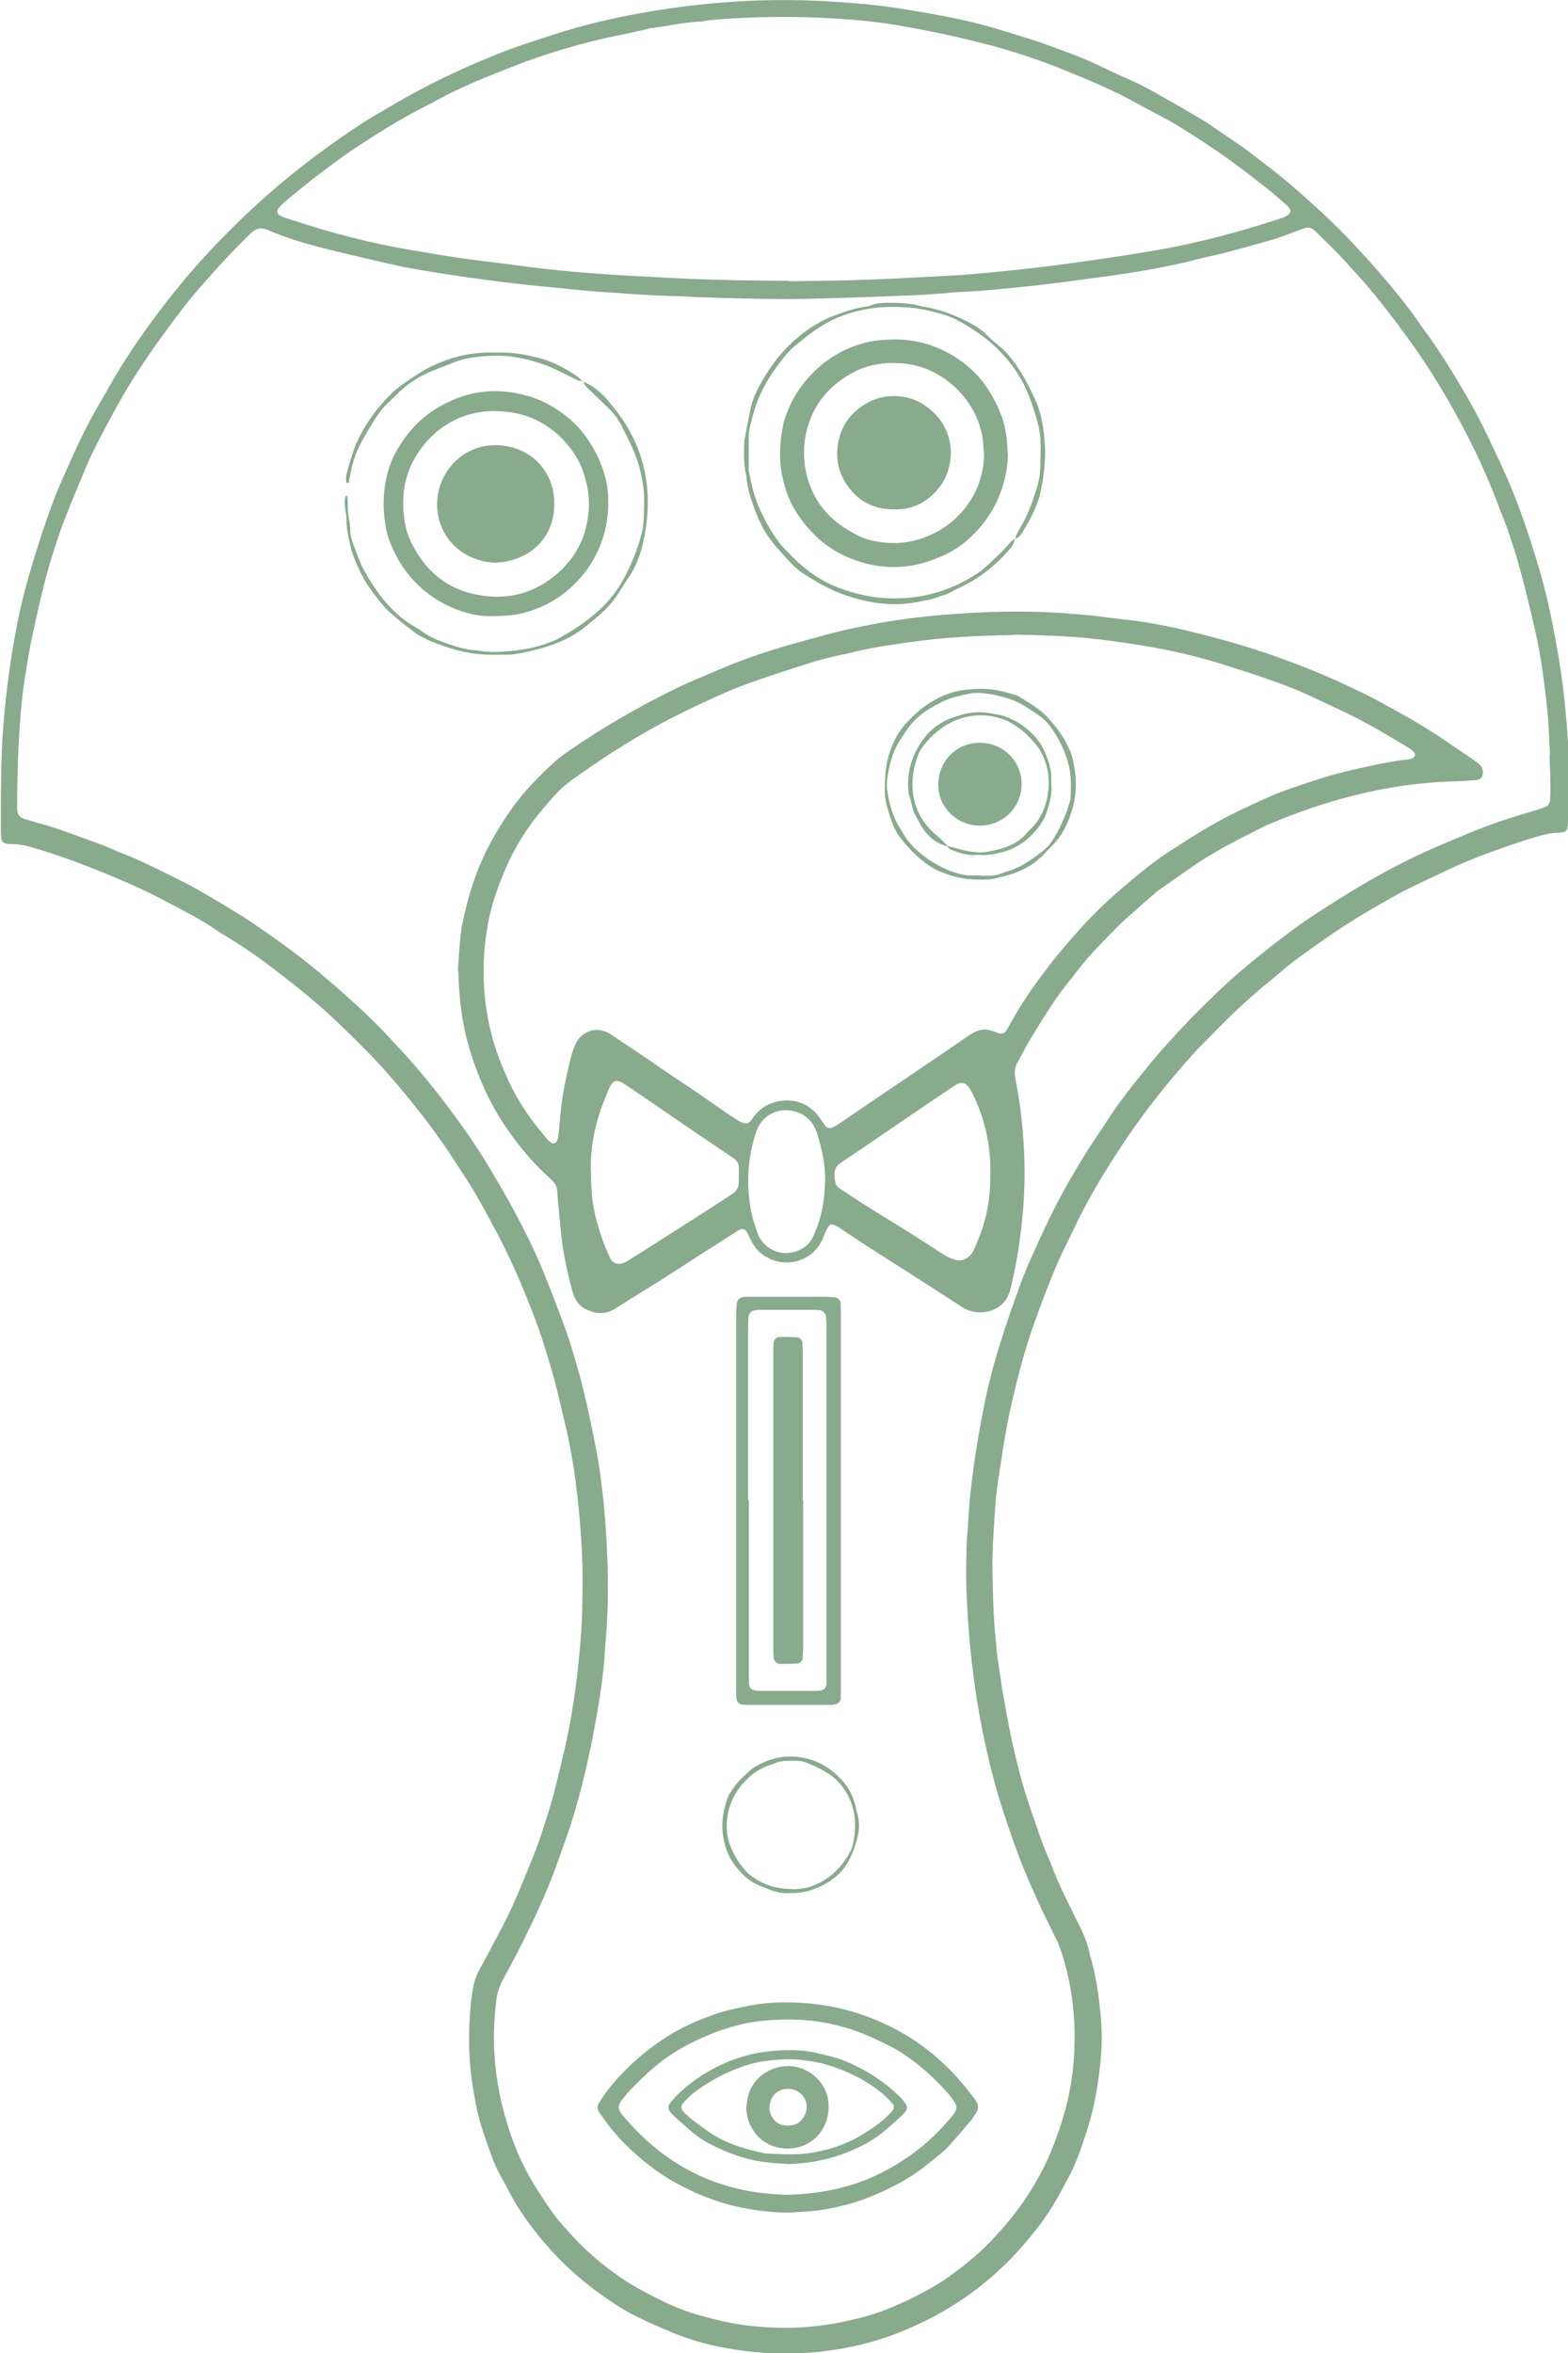 <svg xmlns="http://www.w3.org/2000/svg" id="Layer_2" viewBox="0 0 75.67 113.55"><defs><style>.cls-1{fill:#88aa8d;stroke-width:0px;}</style></defs><g id="Layer_1-2"><path class="cls-1" d="m75.67,37.19c0,.81,0,1.61,0,2.42,0,.13-.02.25-.04.38-.01.07-.08.13-.15.15-.09.02-.18.04-.27.04-.31,0-.61.07-.91.15-1,.29-1.98.64-2.96,1.01-.44.17-.88.36-1.31.56-.76.36-1.53.71-2.28,1.09-.47.24-.93.52-1.39.78-.86.49-1.69,1.02-2.5,1.59-.49.35-.99.69-1.47,1.06-.32.24-.62.52-.93.77-1.06.85-2.05,1.77-2.99,2.75-.24.25-.5.49-.73.74-.32.35-.63.71-.94,1.07-.97,1.13-1.86,2.31-2.68,3.55-.86,1.3-1.66,2.63-2.32,4.04-.23.5-.49.98-.71,1.48-.25.57-.48,1.15-.7,1.73-.22.56-.42,1.13-.62,1.7-.43,1.28-.76,2.6-1.05,3.92-.23,1.08-.38,2.16-.55,3.25-.09.56-.13,1.13-.17,1.69-.06.97-.13,1.94-.1,2.91.02.99.04,1.98.14,2.96.03.25.04.51.07.77.04.31.08.62.13.92.02.14.05.29.07.43.02.13.02.26.05.38.16.86.3,1.73.49,2.59.23,1.02.48,2.03.82,3.02.3.9.6,1.81.98,2.68.02.05.04.1.06.15.4,1.06.92,2.07,1.43,3.09.16.33.3.67.39,1.02.03.12.06.25.09.37.25.85.38,1.72.47,2.59.09.78.1,1.58.03,2.36-.11,1.17-.3,2.32-.66,3.44-.24.73-.47,1.46-.83,2.15-.31.58-.61,1.17-.97,1.72-.38.6-.84,1.16-1.3,1.7-.69.79-1.45,1.5-2.28,2.13-.82.62-1.69,1.15-2.62,1.59-.61.29-1.24.55-1.88.76-.75.24-1.52.42-2.3.54-1.62.25-3.25.24-4.87-.02-1.03-.16-2.04-.42-3.01-.83-.59-.25-1.18-.5-1.75-.79-.74-.38-1.41-.84-2.07-1.34-1.13-.86-2.11-1.87-2.96-3-.37-.5-.72-1.01-1.01-1.57-.15-.29-.3-.58-.47-.87-.18-.32-.32-.66-.44-1-.17-.47-.34-.93-.48-1.4-.12-.4-.22-.81-.29-1.23-.19-.97-.3-1.95-.29-2.95,0-.84.05-1.68.2-2.51.05-.29.15-.56.29-.82.33-.59.64-1.19.96-1.79.49-.9.89-1.84,1.28-2.79.1-.24.19-.48.29-.71.32-.76.56-1.55.81-2.33.22-.68.38-1.38.55-2.07.15-.62.3-1.25.42-1.87.11-.52.19-1.04.27-1.57.17-1.18.29-2.36.36-3.55.03-.49.03-.99.04-1.48.04-1.83-.11-3.66-.34-5.47-.14-1.07-.35-2.13-.61-3.18-.16-.66-.3-1.32-.49-1.97-.22-.74-.43-1.48-.69-2.2-.57-1.55-1.2-3.07-1.97-4.53-.37-.7-.74-1.39-1.14-2.07-.28-.47-.59-.93-.89-1.39-.77-1.2-1.63-2.34-2.55-3.44-.49-.59-1-1.17-1.53-1.72-.64-.65-1.29-1.3-1.96-1.92-.93-.85-1.92-1.64-2.93-2.4-.61-.46-1.24-.9-1.9-1.3-.28-.17-.56-.34-.83-.53-.66-.44-1.36-.79-2.05-1.16-.69-.37-1.4-.72-2.12-1.03-1.51-.65-3.04-1.26-4.63-1.71-.3-.08-.6-.15-.92-.14-.09,0-.18,0-.27-.03-.12-.02-.2-.1-.22-.22-.02-.11-.03-.22-.03-.33,0-1.34,0-2.67.05-4.01.07-1.45.22-2.88.44-4.31.2-1.34.47-2.67.84-3.97.4-1.37.83-2.73,1.35-4.06.11-.27.23-.54.35-.81.44-1,.89-2.01,1.42-2.97.32-.58.66-1.14.98-1.71.08-.14.17-.28.25-.42.22-.38.47-.74.71-1.11.72-1.06,1.48-2.09,2.3-3.08.86-1.05,1.79-2.03,2.76-2.98,1.81-1.77,3.79-3.33,5.91-4.72.52-.34,1.06-.64,1.6-.96,1.53-.9,3.13-1.67,4.78-2.34,1-.41,2.03-.74,3.06-1.07,1.13-.36,2.29-.65,3.46-.88,1.44-.28,2.89-.49,4.35-.61,1.85-.16,3.69-.18,5.54-.06,1.04.07,2.08.15,3.11.31.92.15,1.84.3,2.76.49.88.18,1.75.41,2.6.68.51.16,1.02.31,1.52.48,1.03.37,2.07.73,3.06,1.22.44.22.9.42,1.35.62.57.25,1.11.56,1.65.87.59.33,1.17.67,1.76,1.02.25.15.49.32.73.48.35.24.69.48,1.04.71.52.35.99.75,1.49,1.12.51.39,1,.8,1.48,1.22.22.19.43.39.65.59,1.1.97,2.1,2.04,3.07,3.14.76.87,1.49,1.76,2.14,2.71.15.23.33.44.48.67.8,1.16,1.53,2.37,2.2,3.61.36.68.68,1.38,1.01,2.07.23.5.46,1,.67,1.51.54,1.34.99,2.71,1.39,4.1.39,1.34.64,2.7.88,4.08.14.83.24,1.67.32,2.5.09.96.16,1.93.17,2.9Zm-.87-.77c-.02-.42-.04-.84-.06-1.26-.04-.79-.14-1.57-.24-2.35-.08-.63-.18-1.27-.31-1.9-.18-.86-.39-1.71-.6-2.56-.24-.96-.52-1.91-.85-2.84-.16-.45-.35-.89-.51-1.33-.62-1.63-1.39-3.19-2.25-4.7-.62-1.08-1.28-2.13-2.02-3.14-.7-.96-1.42-1.91-2.2-2.8-.2-.23-.42-.46-.63-.69-.51-.6-1.09-1.13-1.65-1.69-.03-.03-.05-.05-.08-.07-.12-.1-.26-.13-.41-.09-.1.03-.21.08-.31.11-.4.14-.78.31-1.19.43-.79.23-1.58.45-2.38.66-.48.12-.97.21-1.44.34-.67.18-1.36.31-2.04.44-.68.13-1.37.23-2.06.33-1.27.17-2.54.35-3.81.49-1.2.12-2.4.25-3.61.3-.15,0-.29.03-.44.04-.57.04-1.13.09-1.7.11-1.19.05-2.38.09-3.57.13-.8.02-1.61.05-2.42.05-1.43,0-2.85-.04-4.28-.09-.24,0-.47-.03-.71-.04-.93-.02-1.87-.06-2.8-.13-.67-.06-1.35-.08-2.03-.15-1.31-.14-2.62-.24-3.93-.41-1.16-.15-2.32-.3-3.48-.5-.47-.08-.94-.15-1.41-.25-1.05-.23-2.11-.48-3.15-.73-1.12-.27-2.24-.57-3.3-1.03-.34-.14-.57-.09-.83.16-.96.93-1.86,1.92-2.73,2.94-.59.7-1.13,1.44-1.66,2.18-.85,1.17-1.63,2.39-2.31,3.67-.44.82-.89,1.64-1.25,2.5-.28.67-.57,1.35-.84,2.03-.16.39-.31.78-.45,1.18-.32.94-.6,1.88-.83,2.84-.19.78-.36,1.57-.53,2.36-.11.54-.19,1.08-.28,1.62-.18,1.1-.26,2.22-.32,3.33-.05.79-.05,1.57-.07,2.36,0,.26,0,.51,0,.77.01.28.11.4.37.48.21.06.42.13.63.19.98.25,1.91.64,2.86.97.45.16.88.37,1.32.54.85.33,1.66.76,2.49,1.16.83.4,1.61.87,2.39,1.34.34.21.69.41,1.03.64,1.22.81,2.41,1.66,3.53,2.6,1.01.85,1.99,1.72,2.92,2.66.27.27.52.57.78.84.65.67,1.25,1.39,1.83,2.12.96,1.22,1.88,2.48,2.67,3.82.38.65.77,1.29,1.12,1.95.52.97,1.02,1.95,1.43,2.96.3.73.58,1.46.86,2.2.35.91.63,1.83.89,2.77.29,1.06.52,2.13.73,3.21.1.48.19.97.26,1.46.16,1.12.27,2.25.33,3.39.1,1.72.1,3.44-.07,5.16-.01.11-.01.22-.02.33-.05.8-.16,1.6-.29,2.4-.16.94-.33,1.87-.54,2.8-.28,1.23-.6,2.45-1.02,3.64-.11.31-.22.62-.33.93-.41,1.2-.92,2.35-1.47,3.49-.39.81-.8,1.6-1.24,2.39-.18.32-.29.67-.34,1.04-.21,1.69-.13,3.36.27,5.01.34,1.39.83,2.73,1.6,3.95.28.45.57.9.88,1.33.31.43.68.81,1.04,1.2.61.66,1.3,1.23,2.03,1.76.64.46,1.34.83,2.04,1.18.64.32,1.3.59,1.99.78.78.22,1.56.4,2.36.49,1.48.17,2.96.13,4.43-.17.85-.17,1.68-.39,2.47-.73.32-.14.64-.27.95-.43.62-.31,1.24-.64,1.8-1.05.82-.58,1.59-1.23,2.27-1.98.99-1.07,1.81-2.25,2.43-3.57.33-.72.6-1.46.82-2.21.35-1.18.52-2.39.53-3.63.01-1.4-.17-2.77-.59-4.11-.09-.28-.18-.56-.32-.82-.1-.19-.19-.39-.29-.59-.39-.77-.74-1.55-1.08-2.34-.46-1.08-.84-2.19-1.2-3.3-.18-.56-.35-1.12-.49-1.69-.3-1.17-.55-2.35-.74-3.55-.2-1.27-.35-2.54-.43-3.82-.02-.27-.03-.55-.05-.82-.06-.97-.05-1.94-.02-2.91,0-.31.06-.62.07-.93.03-.84.12-1.68.23-2.51.11-.85.25-1.7.41-2.55.13-.7.27-1.4.45-2.09.15-.6.33-1.2.52-1.79.27-.88.58-1.74.89-2.6.34-.95.78-1.86,1.2-2.77.56-1.2,1.2-2.35,1.89-3.47.35-.58.75-1.13,1.11-1.7.58-.91,1.26-1.75,1.94-2.59.69-.85,1.44-1.66,2.2-2.45.28-.29.57-.57.86-.85.79-.79,1.64-1.52,2.51-2.21.94-.76,1.91-1.48,2.93-2.13.72-.46,1.45-.92,2.2-1.35,1.11-.64,2.25-1.22,3.43-1.72,1.08-.46,2.15-.92,3.27-1.28.49-.16.98-.3,1.47-.45.12-.04.24-.08.36-.13.12-.06.2-.16.21-.3.01-.2.03-.4.02-.6,0-.53-.02-1.06-.04-1.59ZM38.1,13.57c.84-.01,1.92-.02,3-.05,1.35-.04,2.71-.11,4.06-.18.73-.04,1.46-.08,2.19-.15,1.4-.13,2.8-.28,4.2-.47.96-.13,1.92-.27,2.88-.42.63-.1,1.26-.2,1.89-.32,1.42-.27,2.82-.62,4.21-1.04.46-.14.91-.28,1.36-.43.1-.03.2-.09.29-.15.09-.06.12-.21.06-.29-.03-.04-.06-.09-.1-.13-.36-.31-.71-.63-1.09-.92-.75-.59-1.5-1.17-2.29-1.71-.77-.52-1.55-1.04-2.36-1.5-.51-.29-1.04-.54-1.55-.83-1.14-.64-2.34-1.13-3.54-1.62-1.24-.5-2.51-.92-3.8-1.25-1.37-.35-2.74-.64-4.13-.88-1.05-.18-2.1-.28-3.16-.34-1.63-.1-3.26-.09-4.88,0-.46.03-.91.05-1.37.13-.11.02-.22.02-.33.03-.75.05-1.48.22-2.23.31-.07,0-.14.03-.21.05-.41.09-.82.19-1.23.27-1.35.27-2.67.63-3.97,1.07-.75.25-1.47.55-2.21.84-1.04.41-2.05.87-3.03,1.42-.05.03-.1.05-.15.08-1.07.53-2.08,1.15-3.08,1.8-.85.54-1.65,1.15-2.45,1.76-.46.36-.91.74-1.36,1.11-.11.09-.21.21-.3.32-.07.08-.03.24.05.29.09.05.19.11.29.14.7.22,1.39.45,2.1.65,1.3.36,2.62.68,3.96.9.79.13,1.59.28,2.38.39.98.14,1.96.24,2.94.38,1.25.17,2.51.29,3.77.38,1.02.08,2.05.12,3.07.18,1.96.11,3.91.15,6.11.16Z"></path><path class="cls-1" d="m22.1,46.83c.03-.44.06-1.08.13-1.72.03-.33.11-.65.18-.97.2-.91.48-1.81.86-2.66.4-.89.9-1.72,1.46-2.51.58-.81,1.28-1.51,2-2.18.24-.22.51-.41.78-.6,1.62-1.11,3.31-2.09,5.07-2.95.76-.37,1.54-.68,2.31-1.01,1.5-.64,3.07-1.09,4.64-1.51.42-.12.85-.23,1.28-.33,1.63-.37,3.27-.62,4.94-.74,1.92-.15,3.84-.2,5.76-.05.64.05,1.28.1,1.91.19.42.06.84.1,1.25.15.85.11,1.7.27,2.54.47,1.07.26,2.13.54,3.18.87.89.28,1.76.6,2.63.94.92.36,1.82.77,2.71,1.2.58.28,1.13.59,1.69.9.82.45,1.62.93,2.39,1.46.37.26.76.51,1.14.77.15.1.3.22.44.33.12.1.17.24.17.39,0,.21-.11.36-.31.37-.35.02-.69.05-1.04.06-1.62.04-3.21.27-4.78.66-1.46.36-2.88.85-4.26,1.44-.05.02-.1.04-.15.07-.82.41-1.64.82-2.43,1.28-.92.53-1.76,1.18-2.64,1.78-.08.05-.15.11-.21.17-.43.37-.86.74-1.28,1.12-.26.23-.51.47-.75.72-.49.5-.98.99-1.42,1.53-.13.16-.25.31-.38.47-.06.07-.1.15-.16.22-.76.88-1.34,1.87-1.95,2.85-.25.4-.46.84-.69,1.25-.13.22-.16.44-.12.69.02.16.05.33.08.49.14.68.21,1.38.28,2.07.13,1.44.13,2.89-.02,4.33-.1,1.02-.26,2.03-.49,3.03-.03.13-.06.25-.09.37-.18.73-.78,1.05-1.36,1.08-.33.02-.65-.06-.94-.24-.95-.62-1.91-1.23-2.86-1.84-.69-.44-1.39-.88-2.08-1.33-.35-.23-.7-.47-1.05-.7-.08-.05-.16-.08-.25-.12-.05-.02-.17,0-.2.06-.04.06-.09.12-.12.18-.07.15-.13.3-.19.45-.44,1.01-1.56,1.35-2.43,1.01-.48-.19-.84-.51-1.05-.99-.06-.13-.13-.26-.2-.39-.05-.09-.2-.13-.29-.09-.03.02-.07.03-.1.05-.57.36-1.14.73-1.71,1.09-.95.61-1.9,1.24-2.87,1.83-.44.27-.87.54-1.3.82-.48.32-.96.31-1.46.07-.28-.13-.47-.35-.58-.63-.05-.12-.09-.24-.12-.37-.23-.87-.42-1.74-.51-2.64-.07-.64-.12-1.27-.18-1.91,0-.05,0-.11-.01-.16-.01-.19-.08-.35-.22-.49-.12-.11-.24-.23-.36-.34-.68-.64-1.28-1.36-1.81-2.13-.85-1.21-1.44-2.54-1.86-3.96-.34-1.15-.49-2.32-.52-3.72Zm26.81-16.19c-1.76.03-3.33.11-4.89.33-.94.13-1.88.26-2.81.49-.28.07-.57.13-.86.19-.34.08-.68.16-1.01.26-.87.27-1.74.55-2.61.85-.64.22-1.28.45-1.89.73-.83.37-1.66.76-2.48,1.18-.99.51-1.95,1.08-2.89,1.68-.6.39-1.18.8-1.77,1.21-.12.08-.23.18-.35.27-.42.33-.76.74-1.1,1.14-.77.89-1.4,1.88-1.86,2.96-.32.76-.61,1.53-.78,2.34-.36,1.73-.37,3.45,0,5.18.19.9.5,1.76.88,2.59.21.47.45.92.73,1.35.35.56.76,1.07,1.19,1.58.05.06.1.1.16.15.1.09.26.05.32-.08.05-.12.06-.25.07-.37.05-.51.09-1.02.16-1.53.1-.73.26-1.44.44-2.15.05-.21.13-.42.22-.62.3-.65,1.06-.87,1.66-.48.02,0,.03.02.05.03.59.4,1.19.79,1.78,1.19.39.27.78.54,1.18.81.67.44,1.34.89,2,1.36.37.26.75.52,1.14.77.08.05.16.09.25.12.18.07.31.03.43-.13.04-.06.08-.12.12-.18.2-.27.47-.47.77-.6.75-.3,1.73-.23,2.36.62.11.15.2.3.31.45.06.08.2.13.3.09.1-.04.2-.09.29-.15.3-.2.6-.41.91-.62.91-.62,1.82-1.23,2.73-1.85.88-.6,1.76-1.19,2.63-1.79.11-.07.21-.14.33-.2.27-.14.55-.18.85-.07.12.04.24.09.36.12.13.04.27-.02.33-.13.14-.24.28-.47.41-.71.47-.83,1.03-1.6,1.61-2.36.42-.56.87-1.08,1.33-1.6.72-.83,1.51-1.59,2.35-2.3.81-.69,1.63-1.36,2.54-1.91.03-.02.06-.04.09-.06.98-.64,1.98-1.24,3.05-1.74.71-.33,1.42-.68,2.16-.94.54-.19,1.07-.37,1.61-.54.8-.26,1.62-.44,2.45-.62.59-.13,1.18-.24,1.78-.31.07,0,.14-.03.21-.05.13-.04.18-.22.08-.31-.07-.06-.14-.12-.21-.17-.25-.15-.5-.3-.75-.45-.77-.47-1.55-.9-2.36-1.29-.49-.24-1-.46-1.49-.7-.74-.36-1.51-.65-2.29-.92-.66-.23-1.32-.44-1.98-.65-.87-.28-1.76-.51-2.65-.7-1.24-.25-2.49-.44-3.74-.58-1.33-.15-2.67-.17-3.81-.2Zm-1.12,26.2c.02-.67-.02-1.2-.1-1.72-.14-.82-.38-1.6-.75-2.34-.06-.13-.14-.26-.23-.37-.11-.15-.33-.2-.5-.11-.13.07-.25.15-.37.23-.97.66-1.93,1.31-2.9,1.97-.29.2-.57.39-.86.59-.5.34-1,.68-1.5,1.01-.22.15-.32.34-.31.6,0,.11.02.22.04.33.02.13.09.24.21.31.44.29.88.59,1.33.87.71.45,1.43.88,2.14,1.33.53.33,1.05.67,1.57,1.01.17.11.35.18.55.24.21.06.4.02.57-.1.14-.09.24-.22.31-.37.2-.45.39-.9.52-1.38.2-.73.28-1.47.28-2.08Zm-19.27-.3c0,1.15.1,1.94.5,3.11.12.36.27.72.43,1.07.11.23.37.32.61.23.1-.04.2-.09.29-.15.44-.27.87-.54,1.3-.82.93-.59,1.85-1.18,2.77-1.77.31-.2.61-.4.92-.6.2-.13.31-.31.31-.55,0-.24.01-.48.01-.71,0-.2-.09-.34-.25-.46-.64-.43-1.27-.86-1.91-1.29-.95-.65-1.9-1.3-2.85-1.95-.2-.13-.39-.27-.59-.39-.06-.04-.13-.06-.2-.09-.09-.03-.24,0-.3.08-.05.07-.11.15-.15.23-.09.22-.18.44-.27.66-.44,1.1-.65,2.24-.63,3.39Zm7.59.5c0,.6.08,1.2.23,1.79.07.25.16.49.24.73.08.21.22.38.38.53.77.69,1.93.33,2.26-.38.11-.25.22-.5.3-.76.22-.67.28-1.36.3-2.05.01-.76-.17-1.48-.38-2.2-.03-.1-.08-.2-.13-.3-.03-.07-.07-.13-.11-.19-.63-.89-2.05-.86-2.58.12-.06.11-.11.23-.15.35-.25.77-.37,1.56-.36,2.37Z"></path><path class="cls-1" d="m38.08,106.76c-.89,0-1.75-.11-2.61-.31-.98-.23-1.91-.61-2.8-1.09-.92-.5-1.74-1.15-2.48-1.88-.46-.45-.85-.95-1.22-1.48-.02-.03-.04-.06-.06-.09-.08-.14-.1-.28-.01-.42.11-.19.23-.37.36-.55.82-1.07,1.81-1.95,2.95-2.68.67-.43,1.38-.74,2.12-1.01.6-.22,1.23-.36,1.86-.48.76-.15,1.53-.17,2.29-.14,1.65.07,3.21.49,4.68,1.25.93.48,1.77,1.1,2.52,1.83.49.47.91.99,1.33,1.53.27.35.23.54.01.84-.05.07-.1.16-.16.23-.33.39-.66.78-1,1.16-.3.35-.68.61-1.03.9-.86.73-1.85,1.23-2.89,1.65-.8.32-1.64.52-2.49.64-.45.06-.91.07-1.37.1Zm-.1-.86c.21,0,.43-.01.65-.03.9-.06,1.78-.22,2.63-.5.91-.3,1.75-.74,2.54-1.28.75-.51,1.4-1.11,1.99-1.8.1-.11.18-.23.27-.34.13-.17.13-.34.01-.51-.11-.17-.23-.33-.36-.48-.61-.68-1.29-1.3-2.05-1.81-.41-.28-.85-.5-1.3-.71-.84-.41-1.73-.7-2.65-.86-.87-.15-1.75-.16-2.62-.1-.42.03-.84.09-1.25.18-1,.23-1.95.62-2.85,1.11-.68.37-1.29.83-1.85,1.36-.24.22-.48.46-.7.69-.16.17-.31.36-.46.55-.17.23-.16.4.03.65.04.06.09.11.14.17.69.79,1.44,1.5,2.32,2.07,1.67,1.1,3.51,1.6,5.5,1.64Z"></path><path class="cls-1" d="m23.72,29.73c-.77.02-1.72-.24-2.58-.76-.7-.42-1.27-.98-1.73-1.66-.23-.35-.42-.73-.58-1.12-.16-.39-.23-.81-.28-1.23-.1-.91,0-1.79.32-2.64.03-.09.06-.17.1-.25.57-1.12,1.36-2.03,2.51-2.59.03-.02.07-.03.1-.05,1.33-.67,2.71-.71,4.1-.26.58.19,1.1.49,1.58.86.44.33.81.73,1.12,1.19.3.45.54.91.71,1.42.15.44.25.88.26,1.34.04.95-.13,1.85-.55,2.71-.33.67-.77,1.24-1.33,1.73-.57.5-1.22.86-1.95,1.08-.59.18-.91.22-1.81.23Zm.18-9.9c-.76,0-1.49.17-2.15.54-.67.37-1.2.9-1.61,1.53-.53.82-.74,1.74-.67,2.72.03.46.1.91.28,1.34.71,1.62,1.92,2.6,3.69,2.8,1.3.15,2.46-.22,3.45-1.08.68-.59,1.16-1.32,1.38-2.19.17-.68.21-1.37.06-2.06-.13-.61-.35-1.2-.73-1.7-.27-.37-.58-.71-.95-.98-.15-.11-.29-.22-.45-.31-.71-.42-1.48-.6-2.31-.6Z"></path><path class="cls-1" d="m40.58,72.43c0,3.02,0,6.04,0,9.06,0,.16,0,.33-.01.49,0,.1-.11.21-.2.24-.07.02-.14.03-.22.04-.13,0-.26,0-.38,0-1.08,0-2.16,0-3.24,0-.2,0-.4,0-.6,0-.28-.01-.38-.12-.4-.41,0-.11,0-.22,0-.33,0-5.73,0-11.46,0-17.18,0-.27,0-.55,0-.82,0-.18,0-.37.02-.55.02-.27.14-.38.42-.4.09,0,.18,0,.27,0,1.17,0,2.34,0,3.51,0,.18,0,.37.01.55.03.15.02.26.14.27.3,0,.18.01.37.01.55,0,3,0,6,0,9h0Zm-4.44-.05h0c0,2.16,0,4.32,0,6.47,0,.71,0,1.43,0,2.14,0,.11,0,.22.02.33.02.12.1.2.21.23.11.03.22.04.32.04.88,0,1.76,0,2.63,0,.07,0,.15,0,.22-.01.22-.02.34-.14.35-.35,0-.09,0-.18,0-.27,0-.38,0-.77,0-1.15,0-4.76,0-9.51,0-14.27,0-.53,0-1.06,0-1.59,0-.15-.01-.29-.03-.44-.02-.15-.15-.27-.29-.29-.11-.01-.22-.02-.33-.02-.82,0-1.65,0-2.47,0-.11,0-.22,0-.33.02-.17.02-.3.15-.32.33-.01.2-.02.4-.02.6,0,2.74,0,5.49,0,8.23Z"></path><path class="cls-1" d="m48.98,25.97c-.02.17-.08.31-.19.45-.48.58-1.03,1.08-1.67,1.49-.46.3-.97.51-1.45.77-.34.08-.65.25-1,.29-.05,0-.11.02-.16.03-1.37.32-2.69.11-3.98-.38-.62-.24-1.18-.58-1.74-.93-.29-.19-.55-.43-.78-.69-.33-.37-.67-.72-.95-1.13-.28-.41-.48-.86-.65-1.32-.19-.51-.36-1.04-.39-1.59-.12-.45-.12-.91-.11-1.36,0-.16,0-.33.04-.49.08-.43.17-.86.25-1.29.08-.42.24-.81.44-1.18.48-.91,1.1-1.73,1.9-2.39.54-.45,1.13-.81,1.79-1.05.46-.17.93-.33,1.42-.4.09-.01.18-.02.27-.06.33-.14.68-.13,1.03-.13.44,0,.88.03,1.31.14.05.01.11.03.16.04.82.12,1.59.42,2.32.81.29.15.56.34.8.58.14.14.29.28.45.41.49.37.85.85,1.17,1.36.26.42.48.86.69,1.31.31.68.42,1.4.47,2.13.02.29.02.59,0,.88-.01.29-.05.58-.09.87-.04.25-.1.5-.15.75-.05.26-.17.48-.26.72-.16.37-.36.72-.57,1.06-.09.14-.18.27-.35.33.03-.18.12-.34.22-.5.27-.46.48-.94.65-1.45.16-.47.32-.94.33-1.44.01-.37.02-.73.02-1.1,0-.39-.05-.77-.15-1.14-.1-.37-.22-.73-.35-1.1-.28-.78-.7-1.48-1.26-2.1-.6-.68-1.33-1.2-2.11-1.64-.29-.16-.59-.29-.91-.38-.56-.16-1.13-.29-1.72-.32-.7-.04-1.39-.03-2.07.12-.67.14-1.31.36-1.89.71-.5.3-.96.67-1.41,1.04-.33.27-.58.61-.83.95-.51.68-.91,1.41-1.14,2.23-.11.4-.25.81-.25,1.23,0,.51,0,1.02,0,1.54,0,.05,0,.11.02.16.11.52.22,1.04.42,1.53.18.42.38.83.61,1.22.22.36.46.7.76,1,.14.14.28.29.43.43.51.5,1.09.92,1.74,1.22.4.18.81.32,1.24.43.46.12.93.2,1.4.22,1.59.09,3.04-.3,4.37-1.16.15-.1.3-.21.43-.33.4-.37.81-.73,1.17-1.16.08-.1.19-.17.29-.25Z"></path><path class="cls-1" d="m28.12,18.4c.46.19.85.5,1.18.88.2.24.4.48.58.73.48.66.85,1.37,1.08,2.14.16.54.26,1.1.29,1.67.04.77-.03,1.53-.2,2.29-.14.65-.36,1.26-.75,1.81-.23.33-.42.68-.66,1-.2.27-.43.5-.67.72-.22.19-.45.38-.67.56-.4.33-.83.58-1.31.78-.66.27-1.35.45-2.06.57-.16.03-.33.04-.49.04-.26,0-.51,0-.77,0-.76,0-1.49-.15-2.2-.4-.38-.13-.76-.26-1.11-.46-.13-.07-.26-.14-.37-.23-.39-.3-.78-.6-1.15-.93-.3-.27-.55-.59-.79-.91-.45-.57-.76-1.2-1.01-1.87-.04-.1-.07-.21-.1-.31-.1-.46-.22-.92-.22-1.4,0-.18-.04-.36-.06-.54-.02-.2-.06-.4.02-.59,0-.01.03-.02.04-.03.01,0,.04.01.04.02.01.11.02.22.02.33,0,.26.01.51.06.76.04.18.05.36.06.54,0,.22.06.43.13.64.1.27.2.55.31.82.15.39.37.75.6,1.11.17.26.34.52.54.76.42.51.89.97,1.47,1.3.17.1.34.21.51.33.23.16.47.28.73.38.46.18.93.34,1.41.43.18.03.36.03.54.06.55.1,1.1.05,1.64,0,.69-.07,1.37-.23,2.01-.51.02,0,.03-.01.05-.02.89-.48,1.72-1.03,2.42-1.77.51-.54.87-1.17,1.17-1.84.21-.47.38-.95.52-1.44.07-.23.09-.47.11-.7.02-.35.03-.69.03-1.04,0-.44-.08-.87-.18-1.3-.18-.84-.58-1.57-.96-2.32-.14-.28-.34-.52-.56-.74-.36-.34-.71-.69-1.07-1.03-.08-.08-.15-.16-.16-.28h-.01Z"></path><path class="cls-1" d="m38.11,91.34c-.31.03-.62-.03-.91-.14-.25-.1-.51-.19-.76-.32-.38-.19-.68-.49-.94-.83-.35-.44-.53-.95-.61-1.5-.1-.68.04-1.31.27-1.93.14-.19.25-.4.41-.58.21-.23.43-.45.67-.65.15-.13.34-.22.52-.31.61-.3,1.25-.39,1.92-.28.81.13,1.47.55,2,1.15.29.33.48.73.6,1.16.04.12.04.25.08.37.2.59.05,1.16-.14,1.71-.08.24-.19.47-.32.7-.23.4-.57.71-.97.95-.56.32-1.16.54-1.82.5Zm.11-.18c.14,0,.28-.01.43-.03.29-.03.57-.12.84-.25.68-.34,1.18-.86,1.53-1.52.06-.11.11-.23.14-.36.11-.54.16-1.09.03-1.63-.12-.51-.34-.96-.69-1.35-.33-.36-.74-.59-1.17-.79-.57-.27-.66-.28-1.27-.27-.24,0-.47.03-.69.13-.08.04-.17.06-.26.09-.4.14-.76.37-1.06.67-.56.56-.91,1.22-.97,2.03-.02.35,0,.7.11,1.03.16.49.42.93.76,1.32.05.06.1.11.15.16.61.52,1.32.76,2.13.76Z"></path><path class="cls-1" d="m28.13,18.39c-.11.01-.22-.02-.32-.07-.34-.17-.68-.35-1.03-.51-.5-.23-1.02-.39-1.56-.51-.67-.16-1.34-.16-2.02-.1-.43.04-.86.11-1.28.28-.34.14-.68.26-1.02.4-.69.28-1.3.67-1.81,1.21-.27.27-.57.51-.79.84-.07.11-.16.2-.22.31-.24.41-.5.81-.71,1.23-.24.47-.39.98-.48,1.51-.02.11-.05.21-.07.32,0,0-.03.02-.05.01-.01,0-.04-.01-.04-.02-.01-.03-.03-.07-.03-.1-.01-.17.02-.33.07-.49.09-.3.17-.6.27-.89.06-.17.12-.35.2-.51.4-.87.96-1.63,1.65-2.31.37-.36.8-.63,1.23-.91.23-.15.47-.29.71-.41.85-.41,1.75-.64,2.7-.66.24,0,.48,0,.71,0,.59,0,1.16.11,1.73.25.69.17,1.29.5,1.87.89.1.07.19.17.28.26,0,0,.01-.01.01-.01Z"></path><path class="cls-1" d="m47.16,33.24c.65-.04,1.27.11,1.88.31.03.01.07.02.1.04.48.3.98.57,1.38.99.43.45.8.95,1.06,1.52.04.08.08.17.11.25.26.88.32,1.77.07,2.65-.2.71-.51,1.37-1.07,1.89-.08.08-.15.16-.23.24-.47.54-1.07.87-1.75,1.08-.24.07-.49.13-.75.19-.12.03-.25.03-.38.04-.15,0-.29,0-.44,0-.63,0-1.23-.16-1.81-.4-.23-.1-.45-.24-.66-.39-.22-.16-.42-.35-.62-.54-.21-.21-.4-.43-.58-.66-.21-.26-.35-.55-.46-.87-.06-.17-.11-.35-.16-.52-.1-.3-.15-.6-.15-.92,0-.48.02-.95.12-1.42.17-.73.47-1.38,1-1.92.33-.34.68-.66,1.09-.91.6-.38,1.25-.6,1.96-.63.09,0,.18-.01.27-.02Zm.15,9s0,.01,0,.02c.24,0,.48,0,.71-.03.2-.03.38-.12.57-.18.02,0,.04,0,.05-.01.21-.06.41-.16.61-.25.31-.16.59-.37.87-.57.25-.18.49-.39.66-.65.38-.59.65-1.22.85-1.89.03-.09.04-.18.04-.27,0-.27.02-.55,0-.82-.01-.22-.04-.44-.09-.65-.16-.65-.44-1.24-.82-1.78-.15-.21-.31-.41-.52-.56-.26-.2-.54-.38-.82-.55-.52-.32-1.11-.47-1.71-.57-.32-.05-.66-.07-.98,0-.5.11-1,.21-1.45.49-.05.03-.1.04-.15.07-.61.32-1.12.75-1.48,1.35-.04.06-.08.12-.12.18-.31.44-.51.93-.61,1.45-.07.34-.15.68-.11,1.03.07.57.2,1.11.46,1.63.08.16.19.31.28.47.3.56.76.98,1.28,1.33.43.28.88.52,1.38.66.18.05.35.1.54.1.18,0,.37,0,.55,0Z"></path><path class="cls-1" d="m37.94,104.41c-.51-.03-1.18-.07-1.84-.24-.68-.18-1.32-.44-1.93-.77-.29-.16-.56-.34-.81-.56-.28-.24-.55-.48-.82-.73-.07-.06-.13-.13-.19-.2-.12-.14-.12-.3,0-.45.08-.1.16-.2.25-.29.4-.41.84-.75,1.32-1.06.7-.44,1.45-.77,2.26-.97.46-.12.94-.17,1.41-.2.66-.04,1.32-.02,1.96.15.39.1.79.18,1.16.33,1.01.4,1.92.98,2.7,1.74.12.11.22.25.31.38.07.1.06.21,0,.31-.06.09-.14.17-.22.25-.26.23-.51.47-.78.69-.46.4-.98.69-1.54.94-.98.43-2.01.67-3.25.69Zm.05-.46c.29-.01.62,0,.94-.04.97-.13,1.89-.42,2.73-.94.45-.28.89-.58,1.26-.96.06-.06.12-.14.18-.21.05-.06.05-.21,0-.26-.15-.16-.29-.33-.45-.47-.73-.62-1.58-1.06-2.48-1.36-.29-.1-.6-.18-.9-.23-.49-.09-.98-.13-1.47-.11-.53.02-1.06.08-1.57.22-.92.26-1.77.69-2.55,1.24-.26.18-.48.39-.69.62-.14.15-.14.3-.01.44.13.13.26.26.4.37.23.18.47.34.71.52.81.6,1.75.89,2.72,1.1.12.03.25.03.38.04.26.01.51.02.81.03Z"></path><path class="cls-1" d="m21.1,24.29c0-1.44,1.17-2.81,2.79-2.81,1.65,0,2.86,1.19,2.86,2.83,0,1.82-1.39,2.8-2.87,2.84-1.56-.07-2.8-1.23-2.79-2.87Z"></path><path class="cls-1" d="m38.76,72.39c0,2.32,0,4.65,0,6.97,0,.22,0,.44-.03.66,0,.12-.13.24-.26.25-.27.01-.55.02-.82.02-.18,0-.3-.15-.32-.32,0-.05,0-.11-.01-.16,0-.09,0-.18,0-.27,0-4.78,0-9.55,0-14.33,0-.13,0-.26.01-.38.02-.19.13-.32.31-.32.27,0,.55,0,.82.02.13,0,.25.12.26.25.01.13.02.26.02.38,0,.53,0,1.06,0,1.59,0,1.88,0,3.77,0,5.65h0Z"></path><path class="cls-1" d="m48.64,21.9c0,.75-.19,1.58-.57,2.37-.25.51-.58.98-.97,1.39-.44.47-.95.86-1.54,1.13-.5.22-1.02.41-1.56.5-1.06.17-2.07.03-3.06-.39-1.03-.43-1.81-1.15-2.43-2.06-.39-.57-.62-1.19-.76-1.87-.17-.82-.12-1.64.04-2.45.05-.27.16-.53.26-.78.27-.65.66-1.22,1.15-1.72.69-.71,1.52-1.2,2.47-1.46.46-.13.94-.17,1.41-.18,1.17-.02,2.24.31,3.2.97.55.38,1.01.84,1.38,1.4.31.48.57.98.74,1.52.15.49.21,1,.23,1.64Zm-1.16-.07c-.03-.27-.03-.55-.08-.82-.13-.63-.38-1.21-.78-1.74-.47-.61-1.03-1.07-1.73-1.39-1.06-.49-2.55-.51-3.66.06-.31.16-.6.35-.87.57-.6.48-1.03,1.09-1.29,1.81-.23.63-.31,1.27-.25,1.94.07.78.37,1.6.85,2.22.43.56.99.97,1.61,1.3.23.12.46.22.71.28.84.2,1.66.2,2.49-.08.82-.28,1.5-.74,2.05-1.41.65-.8.96-1.72.96-2.74Z"></path><path class="cls-1" d="m45.7,40.83c-.52-.13-.91-.46-1.19-.9-.14-.21-.25-.44-.37-.67-.05-.1-.08-.2-.11-.31-.04-.14-.06-.29-.11-.42-.1-.3-.11-.61-.09-.92.05-.73.31-1.39.75-1.97.34-.46.8-.8,1.35-1,.38-.13.76-.25,1.17-.27.46-.03.9.09,1.35.17.23.11.48.19.69.33.49.32.94.71,1.2,1.25.23.48.42.97.39,1.52,0,.05,0,.11,0,.16.06.47-.07.91-.2,1.34-.1.33-.29.64-.51.9-.43.51-.96.89-1.62,1.07-.38.1-.75.17-1.13.14-.05,0-.11,0-.16,0-.43.04-.83-.1-1.22-.25-.09-.04-.14-.11-.19-.19.21.06.42.11.63.17.5.13,1,.22,1.51.08.04,0,.07,0,.11-.02.64-.13,1.22-.37,1.65-.9.08-.1.18-.18.27-.28.09-.11.19-.22.27-.35.24-.39.38-.82.44-1.28.09-.62,0-1.2-.25-1.76-.06-.13-.12-.27-.21-.38-.3-.39-.63-.75-1.05-1.03-.17-.11-.33-.22-.52-.3-.45-.18-.9-.27-1.39-.24-.54.03-1.05.19-1.5.47-.39.24-.73.54-1.02.9-.13.16-.25.32-.32.51-.22.57-.33,1.16-.27,1.77.08.86.47,1.56,1.13,2.12.2.17.38.34.55.53Z"></path><path class="cls-1" d="m36.03,101.67c.02-1.22.97-1.97,2-1.98,1.04,0,1.97.86,1.96,1.95,0,1.13-.83,2.04-2,2.03-1.27-.01-2-1.07-1.97-2Zm1.94.89c.27.02.46-.04.62-.18.11-.1.2-.21.26-.35.1-.23.11-.46.02-.69-.18-.42-.63-.64-1.09-.52-.4.1-.65.47-.65.91,0,.3.26.76.69.82.07.01.14.02.16.02Z"></path><path class="cls-1" d="m43.13,24.58c-.97,0-1.72-.4-2.25-1.17-.51-.74-.6-1.56-.34-2.41.2-.66.63-1.14,1.21-1.5.63-.38,1.3-.47,2.01-.32.42.09.79.3,1.12.57,1,.81,1.25,2.11.77,3.23-.18.43-.48.77-.84,1.06-.49.4-1.06.55-1.67.54Z"></path><path class="cls-1" d="m47.29,35.84c1.12,0,2,.88,2.01,1.97.01,1.18-.93,2.02-2.01,2.03-1.05,0-2.01-.83-2.01-1.97,0-1.15.88-2.03,2.01-2.03Z"></path></g></svg>
